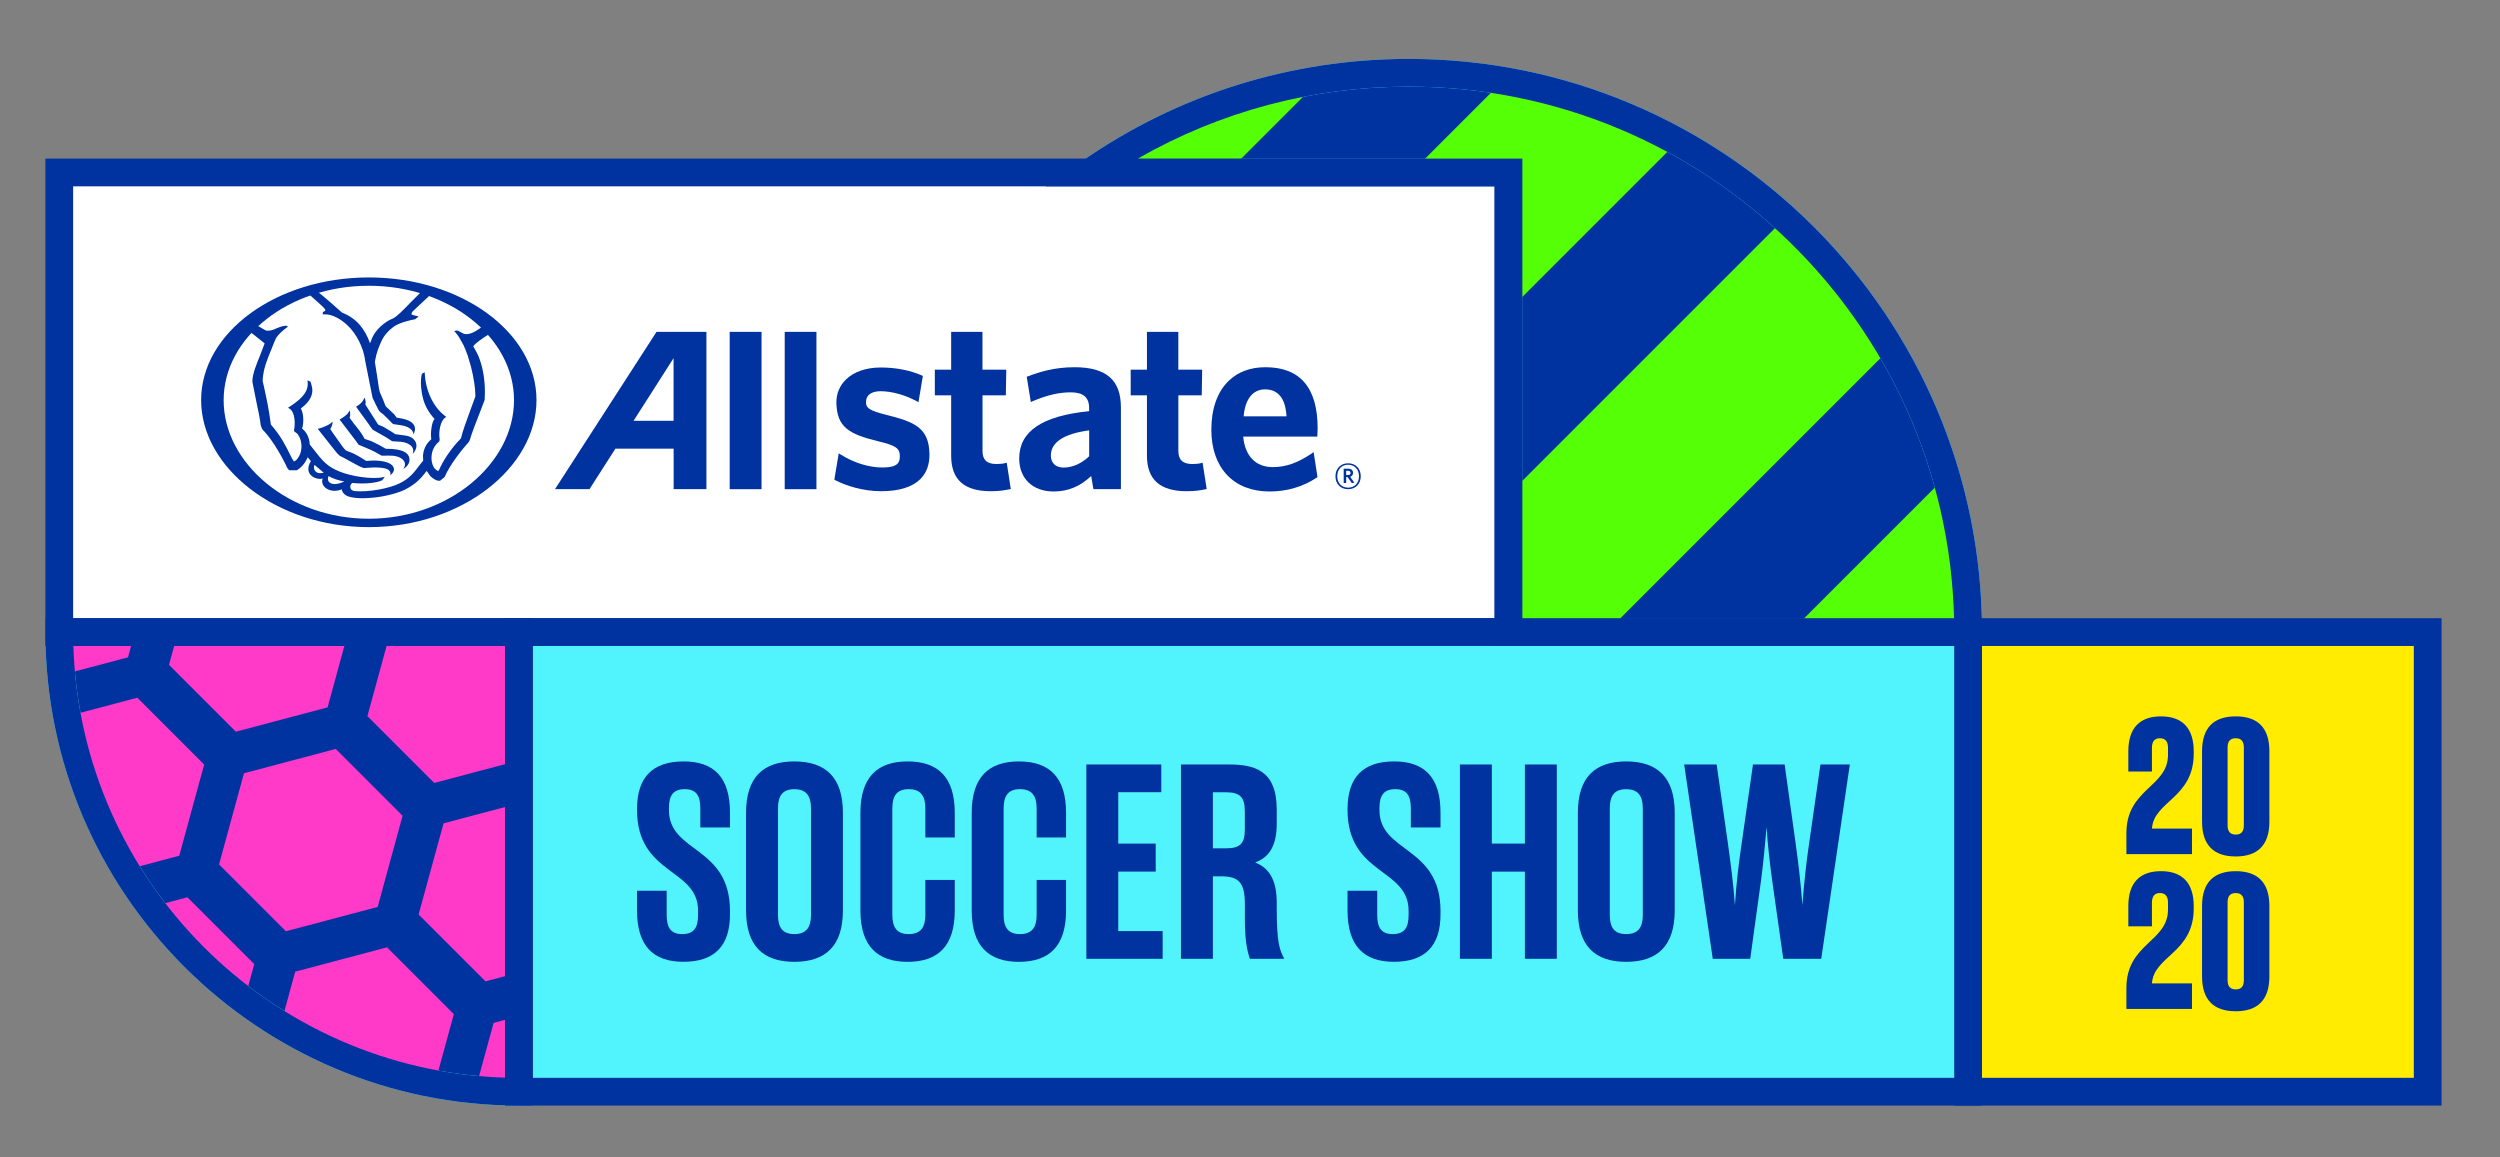 <?xml version="1.0" encoding="utf-8"?>
<!-- Generator: Adobe Illustrator 24.2.1, SVG Export Plug-In . SVG Version: 6.00 Build 0)  -->
<svg version="1.1" id="Layer_1" xmlns="http://www.w3.org/2000/svg" xmlns:xlink="http://www.w3.org/1999/xlink" x="0px" y="0px"
	 viewBox="0 0 646 299" style="enable-background:new 0 0 646 299;" xml:space="preserve">
<rect x="0" y="0" width="646" height="299" fill="#808080" stroke="none"/>
<style type="text/css">
	.st0{fill:#0033A0;}
	.st1{fill:#51F4FC;}
	.st2{clip-path:url(#SVGID_2_);}
	.st3{fill:#FF3AC8;}
	.st4{fill:#FFEC00;}
	.st5{fill:#FFFFFF;}
	.st6{clip-path:url(#SVGID_4_);}
	.st7{fill:#55FF06;}
</style>
<g>
	<path class="st0" d="M134.08,282.09c-65.59,0-118.76-53.17-118.76-118.76h118.76V282.09z"/>
	<path class="st1" d="M137.67,285.68h-3.59c-67.46,0-122.35-54.89-122.35-122.35v-3.59h125.93V285.68z M18.96,166.92
		c1.86,60.67,50.87,109.67,111.54,111.54V166.92H18.96z"/>
</g>
<g>
	<path class="st0" d="M281.67,44.56c23.37-16.23,51.75-25.75,82.36-25.75c79.82,0,144.52,64.7,144.52,144.52H389.79V44.57
		L281.67,44.56z"/>
	<path class="st1" d="M512.14,166.92H386.21V48.15l-115.98-0.01l9.4-6.53c24.85-17.27,54.04-26.39,84.41-26.39
		c81.67,0,148.11,66.44,148.11,148.11V166.92z M393.38,159.74h111.55c-1.91-76.06-64.38-137.35-140.89-137.35
		c-24.79,0-48.76,6.39-70,18.58l99.34,0.01V159.74z"/>
</g>
<g>
	<defs>
		<path id="SVGID_1_" d="M15.32,163.33c0,65.59,53.17,118.76,118.76,118.76V163.33H15.32z"/>
	</defs>
	<clipPath id="SVGID_2_">
		<use xlink:href="#SVGID_1_"  style="overflow:visible;"/>
	</clipPath>
	<g class="st2">
		<g>
			<polygon class="st3" points="428.85,173.66 446.12,190.93 469.83,184.64 476.28,161.08 459.01,143.81 435.29,150.1 			"/>
			<polygon class="st3" points="390.52,211.99 407.79,229.26 431.5,222.97 437.94,199.41 420.67,182.14 396.96,188.43 			"/>
			<polygon class="st3" points="352.19,250.32 369.46,267.6 393.17,261.31 399.61,237.75 382.34,220.48 358.63,226.76 			"/>
			<polygon class="st3" points="313.85,288.66 331.12,305.93 354.84,299.64 361.28,276.08 344.01,258.81 320.3,265.1 			"/>
			<polygon class="st3" points="275.52,326.99 292.79,344.26 316.5,337.97 322.95,314.41 305.68,297.14 281.96,303.43 			"/>
			<polygon class="st3" points="237.19,365.32 254.46,382.59 278.17,376.3 284.61,352.74 267.34,335.47 243.63,341.76 			"/>
			<polygon class="st3" points="198.86,403.65 216.13,420.93 239.84,414.64 246.28,391.08 229.01,373.81 205.3,380.09 			"/>
			<polygon class="st3" points="160.52,441.99 177.79,459.26 201.51,452.97 207.95,429.41 190.68,412.14 166.97,418.43 			"/>
			<polygon class="st3" points="122.19,480.32 139.46,497.59 163.17,491.3 169.62,467.74 152.35,450.47 128.63,456.76 			"/>
			<polygon class="st3" points="83.86,518.65 101.13,535.92 124.84,529.63 131.28,506.07 114.01,488.8 90.3,495.09 			"/>
			<polygon class="st3" points="45.53,556.98 62.8,574.26 86.51,567.97 92.95,544.41 75.68,527.14 51.97,533.42 			"/>
			<polygon class="st3" points="7.19,595.32 24.46,612.59 48.18,606.3 54.62,582.74 37.35,565.47 13.63,571.76 			"/>
			<polygon class="st3" points="-31.14,633.65 -13.87,650.92 9.84,644.63 16.29,621.07 -0.98,603.8 -24.7,610.09 			"/>
			<polygon class="st3" points="-69.47,671.98 -52.2,689.25 -28.49,682.96 -22.05,659.4 -39.32,642.13 -63.03,648.42 			"/>
			<polygon class="st3" points="-107.8,710.32 -90.53,727.59 -66.82,721.3 -60.38,697.74 -77.65,680.47 -101.36,686.76 			"/>
		</g>
		<g>
			<polygon class="st3" points="377.28,160.72 394.55,177.99 418.26,171.71 424.71,148.15 407.43,130.87 383.72,137.16 			"/>
			<polygon class="st3" points="338.95,199.06 356.22,216.33 379.93,210.04 386.37,186.48 369.1,169.21 345.39,175.5 			"/>
			<polygon class="st3" points="300.61,237.39 317.89,254.66 341.6,248.37 348.04,224.81 330.77,207.54 307.06,213.83 			"/>
			<polygon class="st3" points="262.28,275.72 279.55,292.99 303.27,286.7 309.71,263.14 292.44,245.87 268.72,252.16 			"/>
			<polygon class="st3" points="223.95,314.05 241.22,331.32 264.93,325.04 271.38,301.48 254.1,284.2 230.39,290.49 			"/>
			<polygon class="st3" points="185.62,352.39 202.89,369.66 226.6,363.37 233.04,339.81 215.77,322.54 192.06,328.83 			"/>
			<polygon class="st3" points="147.28,390.72 164.56,407.99 188.27,401.7 194.71,378.14 177.44,360.87 153.73,367.16 			"/>
			<polygon class="st3" points="108.95,429.05 126.22,446.32 149.94,440.03 156.38,416.47 139.11,399.2 115.39,405.49 			"/>
			<polygon class="st3" points="70.62,467.38 87.89,484.65 111.6,478.37 118.05,454.81 100.77,437.53 77.06,443.82 			"/>
			<polygon class="st3" points="32.29,505.72 49.56,522.99 73.27,516.7 79.71,493.14 62.44,475.87 38.73,482.16 			"/>
			<polygon class="st3" points="-6.05,544.05 11.23,561.32 34.94,555.03 41.38,531.47 24.11,514.2 0.4,520.49 			"/>
			<polygon class="st3" points="-44.38,582.38 -27.11,599.65 -3.39,593.36 3.05,569.8 -14.22,552.53 -37.94,558.82 			"/>
			<polygon class="st3" points="-82.71,620.71 -65.44,637.99 -41.73,631.7 -35.29,608.14 -52.56,590.86 -76.27,597.15 			"/>
			<polygon class="st3" points="-121.04,659.05 -103.77,676.32 -80.06,670.03 -73.62,646.47 -90.89,629.2 -114.6,635.49 			"/>
			<polygon class="st3" points="-159.38,697.38 -142.1,714.65 -118.39,708.36 -111.95,684.8 -129.22,667.53 -152.93,673.82 			"/>
		</g>
		<g>
			<polygon class="st3" points="364.34,109.15 381.61,126.42 405.33,120.13 411.77,96.57 394.5,79.3 370.79,85.59 			"/>
			<polygon class="st3" points="326.01,147.49 343.28,164.76 367,158.47 373.44,134.91 356.17,117.64 332.45,123.93 			"/>
			<polygon class="st3" points="287.68,185.82 304.95,203.09 328.66,196.8 335.1,173.24 317.83,155.97 294.12,162.26 			"/>
			<polygon class="st3" points="249.35,224.15 266.62,241.42 290.33,235.13 296.77,211.57 279.5,194.3 255.79,200.59 			"/>
			<polygon class="st3" points="211.01,262.48 228.28,279.75 252,273.46 258.44,249.9 241.17,232.63 217.46,238.92 			"/>
			<polygon class="st3" points="172.68,300.82 189.95,318.09 213.66,311.8 220.11,288.24 202.84,270.97 179.12,277.26 			"/>
			<polygon class="st3" points="134.35,339.15 151.62,356.42 175.33,350.13 181.77,326.57 164.5,309.3 140.79,315.59 			"/>
			<polygon class="st3" points="96.02,377.48 113.29,394.75 137,388.46 143.44,364.9 126.17,347.63 102.46,353.92 			"/>
			<polygon class="st3" points="57.68,415.81 74.95,433.08 98.67,426.79 105.11,403.23 87.84,385.96 64.13,392.25 			"/>
			<polygon class="st3" points="19.35,454.15 36.62,471.42 60.33,465.13 66.78,441.57 49.51,424.3 25.79,430.59 			"/>
			<polygon class="st3" points="-18.98,492.48 -1.71,509.75 22,503.46 28.44,479.9 11.17,462.63 -12.54,468.92 			"/>
			<polygon class="st3" points="-57.31,530.81 -40.04,548.08 -16.33,541.79 -9.89,518.23 -27.16,500.96 -50.87,507.25 			"/>
			<polygon class="st3" points="-95.65,569.14 -78.38,586.41 -54.66,580.12 -48.22,556.56 -65.49,539.29 -89.2,545.58 			"/>
			<polygon class="st3" points="-133.98,607.48 -116.71,624.75 -93,618.46 -86.55,594.9 -103.82,577.63 -127.54,583.92 			"/>
			<polygon class="st3" points="-172.31,645.81 -155.04,663.08 -131.33,656.79 -124.89,633.23 -142.16,615.96 -165.87,622.25 			"/>
		</g>
		<g>
			<polygon class="st3" points="312.77,96.22 330.04,113.49 353.76,107.2 360.2,83.64 342.93,66.37 319.22,72.66 			"/>
			<polygon class="st3" points="274.44,134.55 291.71,151.82 315.42,145.53 321.87,121.97 304.6,104.7 280.88,110.99 			"/>
			<polygon class="st3" points="236.11,172.88 253.38,190.15 277.09,183.86 283.53,160.3 266.26,143.03 242.55,149.32 			"/>
			<polygon class="st3" points="197.78,211.21 215.05,228.49 238.76,222.2 245.2,198.64 227.93,181.37 204.22,187.65 			"/>
			<polygon class="st3" points="159.44,249.55 176.71,266.82 200.43,260.53 206.87,236.97 189.6,219.7 165.88,225.99 			"/>
			<polygon class="st3" points="121.11,287.88 138.38,305.15 162.09,298.86 168.54,275.3 151.27,258.03 127.55,264.32 			"/>
			<polygon class="st3" points="82.78,326.21 100.05,343.48 123.76,337.19 130.2,313.63 112.93,296.36 89.22,302.65 			"/>
			<polygon class="st3" points="44.45,364.54 61.72,381.82 85.43,375.53 91.87,351.97 74.6,334.7 50.89,340.98 			"/>
			<polygon class="st3" points="6.11,402.88 23.38,420.15 47.1,413.86 53.54,390.3 36.27,373.03 12.55,379.32 			"/>
			<polygon class="st3" points="-32.22,441.21 -14.95,458.48 8.76,452.19 15.21,428.63 -2.07,411.36 -25.78,417.65 			"/>
			<polygon class="st3" points="-70.55,479.54 -53.28,496.81 -29.57,490.52 -23.13,466.96 -40.4,449.69 -64.11,455.98 			"/>
			<polygon class="st3" points="-108.88,517.88 -91.61,535.15 -67.9,528.86 -61.46,505.3 -78.73,488.03 -102.44,494.32 			"/>
			<polygon class="st3" points="-147.22,556.21 -129.95,573.48 -106.23,567.19 -99.79,543.63 -117.06,526.36 -140.78,532.65 			"/>
			<polygon class="st3" points="-185.55,594.54 -168.28,611.81 -144.57,605.52 -138.12,581.96 -155.4,564.69 -179.11,570.98 			"/>
			<polygon class="st3" points="-223.88,632.87 -206.61,650.14 -182.9,643.85 -176.46,620.29 -193.73,603.02 -217.44,609.31 			"/>
		</g>
		<g>
			<polygon class="st3" points="299.84,44.65 317.11,61.92 340.82,55.63 347.26,32.07 329.99,14.8 306.28,21.09 			"/>
			<polygon class="st3" points="261.5,82.98 278.78,100.25 302.49,93.96 308.93,70.4 291.66,53.13 267.95,59.42 			"/>
			<polygon class="st3" points="223.17,121.31 240.44,138.58 264.16,132.29 270.6,108.73 253.33,91.46 229.61,97.75 			"/>
			<polygon class="st3" points="184.84,159.64 202.11,176.91 225.82,170.63 232.27,147.07 214.99,129.79 191.28,136.08 			"/>
			<polygon class="st3" points="146.51,197.98 163.78,215.25 187.49,208.96 193.93,185.4 176.66,168.13 152.95,174.42 			"/>
			<polygon class="st3" points="108.17,236.31 125.45,253.58 149.16,247.29 155.6,223.73 138.33,206.46 114.62,212.75 			"/>
			<polygon class="st3" points="69.84,274.64 87.11,291.91 110.83,285.62 117.27,262.06 100,244.79 76.28,251.08 			"/>
			<polygon class="st3" points="31.51,312.97 48.78,330.24 72.49,323.96 78.94,300.4 61.66,283.12 37.95,289.41 			"/>
			<polygon class="st3" points="-6.82,351.31 10.45,368.58 34.16,362.29 40.6,338.73 23.33,321.46 -0.38,327.75 			"/>
			<polygon class="st3" points="-45.16,389.64 -27.88,406.91 -4.17,400.62 2.27,377.06 -15,359.79 -38.71,366.08 			"/>
			<polygon class="st3" points="-83.49,427.97 -66.22,445.24 -42.5,438.95 -36.06,415.39 -53.33,398.12 -77.05,404.41 			"/>
			<polygon class="st3" points="-121.82,466.3 -104.55,483.57 -80.84,477.29 -74.4,453.73 -91.67,436.45 -115.38,442.74 			"/>
			<polygon class="st3" points="-160.15,504.64 -142.88,521.91 -119.17,515.62 -112.73,492.06 -130,474.79 -153.71,481.08 			"/>
			<polygon class="st3" points="-198.49,542.97 -181.21,560.24 -157.5,553.95 -151.06,530.39 -168.33,513.12 -192.04,519.41 			"/>
			<polygon class="st3" points="-236.82,581.3 -219.55,598.57 -195.83,592.28 -189.39,568.72 -206.66,551.45 -230.38,557.74 			"/>
		</g>
		<g>
			<polygon class="st3" points="248.27,31.71 265.54,48.98 289.25,42.69 295.69,19.13 278.42,1.86 254.71,8.15 			"/>
			<polygon class="st3" points="209.93,70.04 227.2,87.31 250.92,81.02 257.36,57.46 240.09,40.19 216.38,46.48 			"/>
			<polygon class="st3" points="171.6,108.38 188.87,125.65 212.58,119.36 219.03,95.8 201.76,78.53 178.04,84.82 			"/>
			<polygon class="st3" points="133.27,146.71 150.54,163.98 174.25,157.69 180.69,134.13 163.42,116.86 139.71,123.15 			"/>
			<polygon class="st3" points="94.94,185.04 112.21,202.31 135.92,196.02 142.36,172.46 125.09,155.19 101.38,161.48 			"/>
			<polygon class="st3" points="56.6,223.37 73.87,240.64 97.59,234.35 104.03,210.79 86.76,193.52 63.05,199.81 			"/>
			<polygon class="st3" points="18.27,261.71 35.54,278.98 59.25,272.69 65.7,249.13 48.43,231.86 24.71,238.15 			"/>
			<polygon class="st3" points="-20.06,300.04 -2.79,317.31 20.92,311.02 27.36,287.46 10.09,270.19 -13.62,276.48 			"/>
			<polygon class="st3" points="-58.39,338.37 -41.12,355.64 -17.41,349.35 -10.97,325.79 -28.24,308.52 -51.95,314.81 			"/>
			<polygon class="st3" points="-96.73,376.7 -79.46,393.97 -55.74,387.68 -49.3,364.12 -66.57,346.85 -90.28,353.14 			"/>
			<polygon class="st3" points="-135.06,415.04 -117.79,432.31 -94.08,426.02 -87.63,402.46 -104.9,385.19 -128.62,391.48 			"/>
			<polygon class="st3" points="-173.39,453.37 -156.12,470.64 -132.41,464.35 -125.97,440.79 -143.24,423.52 -166.95,429.81 			"/>
			<polygon class="st3" points="-211.72,491.7 -194.45,508.97 -170.74,502.68 -164.3,479.12 -181.57,461.85 -205.28,468.14 			"/>
			<polygon class="st3" points="-250.06,530.03 -232.79,547.3 -209.07,541.01 -202.63,517.45 -219.9,500.18 -243.61,506.47 			"/>
			<polygon class="st3" points="-288.39,568.37 -271.12,585.64 -247.41,579.35 -240.96,555.79 -258.23,538.52 -281.95,544.81 			"/>
		</g>
		<g>
			<polygon class="st3" points="235.33,-19.86 252.6,-2.59 276.31,-8.88 282.76,-32.44 265.49,-49.71 241.77,-43.42 			"/>
			<polygon class="st3" points="197,18.47 214.27,35.74 237.98,29.45 244.42,5.89 227.15,-11.38 203.44,-5.09 			"/>
			<polygon class="st3" points="158.67,56.8 175.94,74.08 199.65,67.79 206.09,44.23 188.82,26.96 165.11,33.24 			"/>
			<polygon class="st3" points="120.33,95.14 137.6,112.41 161.32,106.12 167.76,82.56 150.49,65.29 126.77,71.58 			"/>
			<polygon class="st3" points="82,133.47 99.27,150.74 122.98,144.45 129.43,120.89 112.16,103.62 88.44,109.91 			"/>
			<polygon class="st3" points="43.67,171.8 60.94,189.07 84.65,182.78 91.09,159.22 73.82,141.95 50.11,148.24 			"/>
			<polygon class="st3" points="5.34,210.13 22.61,227.41 46.32,221.12 52.76,197.56 35.49,180.29 11.78,186.57 			"/>
			<polygon class="st3" points="-33,248.47 -15.73,265.74 7.99,259.45 14.43,235.89 -2.84,218.62 -26.56,224.91 			"/>
			<polygon class="st3" points="-71.33,286.8 -54.06,304.07 -30.35,297.78 -23.9,274.22 -41.18,256.95 -64.89,263.24 			"/>
			<polygon class="st3" points="-109.66,325.13 -92.39,342.4 -68.68,336.11 -62.24,312.55 -79.51,295.28 -103.22,301.57 			"/>
			<polygon class="st3" points="-147.99,363.46 -130.72,380.74 -107.01,374.45 -100.57,350.89 -117.84,333.62 -141.55,339.9 			"/>
			<polygon class="st3" points="-186.33,401.8 -169.06,419.07 -145.34,412.78 -138.9,389.22 -156.17,371.95 -179.89,378.24 			"/>
			<polygon class="st3" points="-224.66,440.13 -207.39,457.4 -183.68,451.11 -177.23,427.55 -194.51,410.28 -218.22,416.57 			"/>
			<polygon class="st3" points="-262.99,478.46 -245.72,495.73 -222.01,489.44 -215.57,465.88 -232.84,448.61 -256.55,454.9 			"/>
			<polygon class="st3" points="-301.32,516.79 -284.05,534.07 -260.34,527.78 -253.9,504.22 -271.17,486.95 -294.88,493.23 			"/>
		</g>
		<g>
			<polygon class="st3" points="183.76,-32.8 201.03,-15.53 224.74,-21.81 231.18,-45.37 213.91,-62.65 190.2,-56.36 			"/>
			<polygon class="st3" points="145.43,5.54 162.7,22.81 186.41,16.52 192.85,-7.04 175.58,-24.31 151.87,-18.02 			"/>
			<polygon class="st3" points="107.09,43.87 124.37,61.14 148.08,54.85 154.52,31.29 137.25,14.02 113.54,20.31 			"/>
			<polygon class="st3" points="68.76,82.2 86.03,99.47 109.75,93.18 116.19,69.62 98.92,52.35 75.2,58.64 			"/>
			<polygon class="st3" points="30.43,120.53 47.7,137.8 71.41,131.52 77.85,107.96 60.58,90.68 36.87,96.97 			"/>
			<polygon class="st3" points="-7.9,158.87 9.37,176.14 33.08,169.85 39.52,146.29 22.25,129.02 -1.46,135.31 			"/>
			<polygon class="st3" points="-46.24,197.2 -28.96,214.47 -5.25,208.18 1.19,184.62 -16.08,167.35 -39.79,173.64 			"/>
			<polygon class="st3" points="-84.57,235.53 -67.3,252.8 -43.58,246.51 -37.14,222.95 -54.41,205.68 -78.13,211.97 			"/>
			<polygon class="st3" points="-122.9,273.86 -105.63,291.13 -81.92,284.85 -75.48,261.29 -92.75,244.01 -116.46,250.3 			"/>
			<polygon class="st3" points="-161.23,312.2 -143.96,329.47 -120.25,323.18 -113.81,299.62 -131.08,282.35 -154.79,288.64 			"/>
			<polygon class="st3" points="-199.57,350.53 -182.29,367.8 -158.58,361.51 -152.14,337.95 -169.41,320.68 -193.12,326.97 			"/>
			<polygon class="st3" points="-237.9,388.86 -220.63,406.13 -196.91,399.84 -190.47,376.28 -207.74,359.01 -231.46,365.3 			"/>
			<polygon class="st3" points="-276.23,427.19 -258.96,444.46 -235.25,438.18 -228.81,414.62 -246.08,397.34 -269.79,403.63 			"/>
			<polygon class="st3" points="-314.56,465.53 -297.29,482.8 -273.58,476.51 -267.14,452.95 -284.41,435.68 -308.12,441.97 			"/>
			<polygon class="st3" points="-352.9,503.86 -335.63,521.13 -311.91,514.84 -305.47,491.28 -322.74,474.01 -346.45,480.3 			"/>
		</g>
		<g>
			<polygon class="st3" points="170.82,-84.37 188.09,-67.1 211.81,-73.39 218.25,-96.95 200.98,-114.22 177.27,-107.93 			"/>
			<polygon class="st3" points="132.49,-46.03 149.76,-28.76 173.47,-35.05 179.92,-58.61 162.65,-75.88 138.93,-69.59 			"/>
			<polygon class="st3" points="94.16,-7.7 111.43,9.57 135.14,3.28 141.58,-20.28 124.31,-37.55 100.6,-31.26 			"/>
			<polygon class="st3" points="55.83,30.63 73.1,47.9 96.81,41.61 103.25,18.05 85.98,0.78 62.27,7.07 			"/>
			<polygon class="st3" points="17.49,68.96 34.76,86.23 58.48,79.94 64.92,56.38 47.65,39.11 23.94,45.4 			"/>
			<polygon class="st3" points="-20.84,107.3 -3.57,124.57 20.14,118.28 26.59,94.72 9.32,77.45 -14.4,83.74 			"/>
			<polygon class="st3" points="-59.17,145.63 -41.9,162.9 -18.19,156.61 -11.75,133.05 -29.02,115.78 -52.73,122.07 			"/>
			<polygon class="st3" points="-97.5,183.96 -80.23,201.23 -56.52,194.94 -50.08,171.38 -67.35,154.11 -91.06,160.4 			"/>
			<polygon class="st3" points="-135.84,222.29 -118.57,239.56 -94.85,233.27 -88.41,209.71 -105.68,192.44 -129.39,198.73 			"/>
			<polygon class="st3" points="-174.17,260.63 -156.9,277.9 -133.19,271.61 -126.74,248.05 -144.01,230.78 -167.73,237.07 			"/>
			<polygon class="st3" points="-212.5,298.96 -195.23,316.23 -171.52,309.94 -165.08,286.38 -182.35,269.11 -206.06,275.4 			"/>
			<polygon class="st3" points="-250.83,337.29 -233.56,354.56 -209.85,348.27 -203.41,324.71 -220.68,307.44 -244.39,313.73 			"/>
			<polygon class="st3" points="-289.17,375.62 -271.9,392.89 -248.18,386.6 -241.74,363.04 -259.01,345.77 -282.72,352.06 			"/>
			<polygon class="st3" points="-327.5,413.96 -310.23,431.23 -286.52,424.94 -280.07,401.38 -297.34,384.11 -321.06,390.4 			"/>
			<polygon class="st3" points="-365.83,452.29 -348.56,469.56 -324.85,463.27 -318.41,439.71 -335.68,422.44 -359.39,428.73 			"/>
		</g>
		<g>
			<polygon class="st3" points="119.25,-97.3 136.52,-80.03 160.24,-86.32 166.68,-109.88 149.41,-127.15 125.69,-120.86 			"/>
			<polygon class="st3" points="80.92,-58.97 98.19,-41.7 121.9,-47.99 128.35,-71.55 111.07,-88.82 87.36,-82.53 			"/>
			<polygon class="st3" points="42.59,-20.64 59.86,-3.37 83.57,-9.66 90.01,-33.22 72.74,-50.49 49.03,-44.2 			"/>
			<polygon class="st3" points="4.26,17.69 21.53,34.97 45.24,28.68 51.68,5.12 34.41,-12.15 10.7,-5.87 			"/>
			<polygon class="st3" points="-34.08,56.03 -16.81,73.3 6.91,67.01 13.35,43.45 -3.92,26.18 -27.64,32.47 			"/>
			<polygon class="st3" points="-72.41,94.36 -55.14,111.63 -31.43,105.34 -24.98,81.78 -42.26,64.51 -65.97,70.8 			"/>
			<polygon class="st3" points="-110.74,132.69 -93.47,149.96 -69.76,143.67 -63.32,120.11 -80.59,102.84 -104.3,109.13 			"/>
			<polygon class="st3" points="-149.07,171.02 -131.8,188.3 -108.09,182.01 -101.65,158.45 -118.92,141.18 -142.63,147.46 			"/>
			<polygon class="st3" points="-187.41,209.36 -170.14,226.63 -146.42,220.34 -139.98,196.78 -157.25,179.51 -180.97,185.8 			"/>
			<polygon class="st3" points="-225.74,247.69 -208.47,264.96 -184.76,258.67 -178.31,235.11 -195.59,217.84 -219.3,224.13 			"/>
			<polygon class="st3" points="-264.07,286.02 -246.8,303.29 -223.09,297 -216.65,273.44 -233.92,256.17 -257.63,262.46 			"/>
			<polygon class="st3" points="-302.41,324.35 -285.13,341.63 -261.42,335.34 -254.98,311.78 -272.25,294.51 -295.96,300.79 			"/>
			<polygon class="st3" points="-340.74,362.69 -323.47,379.96 -299.75,373.67 -293.31,350.11 -310.58,332.84 -334.3,339.13 			"/>
			<polygon class="st3" points="-379.07,401.02 -361.8,418.29 -338.09,412 -331.64,388.44 -348.92,371.17 -372.63,377.46 			"/>
			<polygon class="st3" points="-417.4,439.35 -400.13,456.62 -376.42,450.33 -369.98,426.77 -387.25,409.5 -410.96,415.79 			"/>
		</g>
		<g>
			<polygon class="st3" points="106.32,-148.87 123.59,-131.6 147.3,-137.89 153.74,-161.45 136.47,-178.72 112.76,-172.43 			"/>
			<polygon class="st3" points="67.98,-110.54 85.26,-93.27 108.97,-99.56 115.41,-123.12 98.14,-140.39 74.43,-134.1 			"/>
			<polygon class="st3" points="29.65,-72.21 46.92,-54.94 70.64,-61.23 77.08,-84.79 59.81,-102.06 36.09,-95.77 			"/>
			<polygon class="st3" points="-8.68,-33.88 8.59,-16.61 32.3,-22.9 38.74,-46.46 21.47,-63.73 -2.24,-57.44 			"/>
			<polygon class="st3" points="-47.01,4.46 -29.74,21.73 -6.03,15.44 0.41,-8.12 -16.86,-25.39 -40.57,-19.1 			"/>
			<polygon class="st3" points="-85.35,42.79 -68.07,60.06 -44.36,53.77 -37.92,30.21 -55.19,12.94 -78.9,19.23 			"/>
			<polygon class="st3" points="-123.68,81.12 -106.41,98.39 -82.69,92.1 -76.25,68.54 -93.52,51.27 -117.24,57.56 			"/>
			<polygon class="st3" points="-162.01,119.45 -144.74,136.72 -121.03,130.44 -114.59,106.87 -131.86,89.6 -155.57,95.89 			"/>
			<polygon class="st3" points="-200.34,157.79 -183.07,175.06 -159.36,168.77 -152.92,145.21 -170.19,127.94 -193.9,134.23 			"/>
			<polygon class="st3" points="-238.68,196.12 -221.4,213.39 -197.69,207.1 -191.25,183.54 -208.52,166.27 -232.23,172.56 			"/>
			<polygon class="st3" points="-277.01,234.45 -259.74,251.72 -236.02,245.43 -229.58,221.87 -246.85,204.6 -270.57,210.89 			"/>
			<polygon class="st3" points="-315.34,272.78 -298.07,290.05 -274.36,283.77 -267.92,260.21 -285.19,242.93 -308.9,249.22 			"/>
			<polygon class="st3" points="-353.67,311.12 -336.4,328.39 -312.69,322.1 -306.25,298.54 -323.52,281.27 -347.23,287.56 			"/>
			<polygon class="st3" points="-392.01,349.45 -374.74,366.72 -351.02,360.43 -344.58,336.87 -361.85,319.6 -385.56,325.89 			"/>
			<polygon class="st3" points="-430.34,387.78 -413.07,405.05 -389.35,398.76 -382.91,375.2 -400.18,357.93 -423.9,364.22 			"/>
		</g>
		<g>
			<polygon class="st3" points="54.75,-161.81 72.02,-144.54 95.73,-150.83 102.17,-174.39 84.9,-191.66 61.19,-185.37 			"/>
			<polygon class="st3" points="16.41,-123.48 33.68,-106.21 57.4,-112.5 63.84,-136.06 46.57,-153.33 22.86,-147.04 			"/>
			<polygon class="st3" points="-21.92,-85.14 -4.65,-67.87 19.06,-74.16 25.51,-97.72 8.24,-114.99 -15.48,-108.7 			"/>
			<polygon class="st3" points="-60.25,-46.81 -42.98,-29.54 -19.27,-35.83 -12.83,-59.39 -30.1,-76.66 -53.81,-70.37 			"/>
			<polygon class="st3" points="-98.58,-8.48 -81.31,8.79 -57.6,2.5 -51.16,-21.06 -68.43,-38.33 -92.14,-32.04 			"/>
			<polygon class="st3" points="-136.92,29.85 -119.65,47.12 -95.93,40.83 -89.49,17.27 -106.76,0 -130.47,6.29 			"/>
			<polygon class="st3" points="-175.25,68.19 -157.98,85.46 -134.27,79.17 -127.82,55.61 -145.09,38.34 -168.81,44.63 			"/>
			<polygon class="st3" points="-213.58,106.52 -196.31,123.79 -172.6,117.5 -166.16,93.94 -183.43,76.67 -207.14,82.96 			"/>
			<polygon class="st3" points="-251.91,144.85 -234.64,162.12 -210.93,155.83 -204.49,132.27 -221.76,115 -245.47,121.29 			"/>
			<polygon class="st3" points="-290.25,183.18 -272.98,200.45 -249.26,194.16 -242.82,170.6 -260.09,153.33 -283.8,159.62 			"/>
			<polygon class="st3" points="-328.58,221.52 -311.31,238.79 -287.6,232.5 -281.15,208.94 -298.42,191.67 -322.14,197.96 			"/>
			<polygon class="st3" points="-366.91,259.85 -349.64,277.12 -325.93,270.83 -319.49,247.27 -336.76,230 -360.47,236.29 			"/>
			<polygon class="st3" points="-405.24,298.18 -387.97,315.45 -364.26,309.16 -357.82,285.6 -375.09,268.33 -398.8,274.62 			"/>
			<polygon class="st3" points="-443.58,336.51 -426.31,353.78 -402.59,347.49 -396.15,323.93 -413.42,306.66 -437.13,312.95 			"/>
			<polygon class="st3" points="-481.91,374.85 -464.64,392.12 -440.93,385.83 -434.48,362.27 -451.75,345 -475.47,351.29 			"/>
		</g>
	</g>
</g>
<g>
	<rect x="508.56" y="163.33" class="st4" width="118.76" height="118.76"/>
	<path class="st0" d="M630.9,285.68H504.97V159.74H630.9V285.68z M512.14,278.51h111.59V166.92H512.14V278.51z"/>
</g>
<g>
	<rect x="15.32" y="44.57" class="st5" width="374.48" height="118.76"/>
	<path class="st0" d="M393.38,166.92H11.73V40.98h381.65V166.92z M18.9,159.74h367.3V48.15H18.9V159.74z"/>
</g>
<g>
	<rect x="134.08" y="163.33" class="st1" width="374.48" height="118.76"/>
	<path class="st0" d="M512.14,285.68H130.49V159.74h381.65V285.68z M137.67,278.51h367.3V166.92h-367.3V278.51z"/>
</g>
<path class="st0" d="M137.67,285.68h-3.59c-67.46,0-122.35-54.89-122.35-122.35v-3.59h125.93V285.68z M18.96,166.92
	c1.86,60.67,50.87,109.67,111.54,111.54V166.92H18.96z"/>
<g>
	<defs>
		<path id="SVGID_3_" d="M281.67,44.56c23.37-16.23,51.75-25.75,82.36-25.75c79.82,0,144.52,64.7,144.52,144.52H389.79V44.57
			L281.67,44.56z"/>
	</defs>
	<clipPath id="SVGID_4_">
		<use xlink:href="#SVGID_3_"  style="overflow:visible;"/>
	</clipPath>
	<g class="st6">
		
			<rect x="-235.27" y="-348.92" transform="matrix(0.707 -0.707 0.707 0.707 297.459 63.33)" class="st7" width="920.88" height="43.03"/>
		
			<rect x="-181.08" y="-294.73" transform="matrix(0.707 -0.707 0.707 0.707 275.014 117.517)" class="st7" width="920.88" height="43.03"/>
		
			<rect x="-126.89" y="-240.54" transform="matrix(0.707 -0.707 0.707 0.707 252.57 171.705)" class="st7" width="920.88" height="43.03"/>
		
			<rect x="-72.71" y="-186.35" transform="matrix(0.707 -0.707 0.707 0.707 230.125 225.892)" class="st7" width="920.88" height="43.03"/>
		
			<rect x="-18.52" y="-132.17" transform="matrix(0.707 -0.707 0.707 0.707 207.681 280.08)" class="st7" width="920.88" height="43.03"/>
		
			<rect x="35.67" y="-77.98" transform="matrix(0.707 -0.707 0.707 0.707 185.237 334.269)" class="st7" width="920.88" height="43.03"/>
		
			<rect x="89.86" y="-23.79" transform="matrix(0.707 -0.707 0.707 0.707 162.792 388.457)" class="st7" width="920.88" height="43.03"/>
		
			<rect x="144.04" y="30.39" transform="matrix(0.707 -0.707 0.707 0.707 140.348 442.646)" class="st7" width="920.88" height="43.03"/>
		
			<rect x="198.23" y="84.58" transform="matrix(0.707 -0.707 0.707 0.707 117.903 496.834)" class="st7" width="920.88" height="43.03"/>
		
			<rect x="252.42" y="138.77" transform="matrix(0.707 -0.707 0.707 0.707 95.459 551.024)" class="st7" width="920.88" height="43.03"/>
		
			<rect x="306.61" y="192.96" transform="matrix(0.707 -0.707 0.707 0.707 73.014 605.213)" class="st7" width="920.88" height="43.03"/>
	</g>
</g>
<path class="st0" d="M512.14,166.92H386.21V48.15l-115.98-0.01l9.4-6.53c24.85-17.27,54.04-26.39,84.41-26.39
	c81.67,0,148.11,66.44,148.11,148.11V166.92z M393.38,159.74h111.55c-1.91-76.06-64.38-137.35-140.89-137.35
	c-24.79,0-48.76,6.39-70,18.58l99.34,0.01V159.74z"/>
<g>
	<g>
		<path class="st0" d="M172.27,236.42c0,3.3,1.08,4.95,4.02,4.95c3.01,0,4.09-1.65,4.09-4.95v-1.08c0-11.12-15.78-9.11-15.78-26.11
			v-0.14c0-8.25,4.02-12.34,12.05-12.34c7.82,0,11.98,4.09,11.98,13.27v3.8h-7.67v-4.95c0-3.3-1.08-4.95-4.02-4.95
			c-3.01,0-4.09,1.65-4.09,4.95v0.43c0,11.19,15.78,9.18,15.78,26.11v0.86c0,8.18-4.02,12.26-12.05,12.26
			c-7.82,0-11.98-4.16-11.98-13.27v-5.09h7.67V236.42z"/>
		<path class="st0" d="M192.78,210.02c0-9.18,4.45-13.27,12.48-13.27s12.55,4.09,12.55,13.27v25.25c0,9.18-4.52,13.27-12.55,13.27
			s-12.48-4.09-12.48-13.27V210.02z M205.26,241.37c3.01,0,4.3-1.65,4.3-4.95v-27.54c0-3.3-1.29-4.95-4.3-4.95
			c-3.01,0-4.23,1.65-4.23,4.95v27.54C201.03,239.72,202.25,241.37,205.26,241.37z"/>
		<path class="st0" d="M234.81,241.37c3.01,0,4.3-1.65,4.3-4.95v-9.04h7.6v7.89c0,9.18-4.3,13.27-12.19,13.27
			c-7.82,0-12.19-4.09-12.19-13.27v-25.25c0-9.18,4.37-13.27,12.19-13.27c7.89,0,12.19,4.09,12.19,13.27v6.38h-7.6v-7.53
			c0-3.3-1.29-4.95-4.3-4.95c-3.01,0-4.23,1.65-4.23,4.95v27.54C230.58,239.72,231.8,241.37,234.81,241.37z"/>
		<path class="st0" d="M263.57,241.37c3.01,0,4.3-1.65,4.3-4.95v-9.04h7.6v7.89c0,9.18-4.3,13.27-12.19,13.27
			c-7.82,0-12.19-4.09-12.19-13.27v-25.25c0-9.18,4.37-13.27,12.19-13.27c7.89,0,12.19,4.09,12.19,13.27v6.38h-7.6v-7.53
			c0-3.3-1.29-4.95-4.3-4.95c-3.01,0-4.23,1.65-4.23,4.95v27.54C259.33,239.72,260.55,241.37,263.57,241.37z"/>
		<path class="st0" d="M288.95,240.58h11.48v7.17h-19.72v-50.21h19.37v7.17h-11.12v13.27h9.68v7.24h-9.68V240.58z"/>
		<path class="st0" d="M313.41,226.45v21.3h-8.25v-50.21h12.27c6.45,0,12.48,1.29,12.48,11.62v3.73c0,6.17-2.37,8.82-5.59,9.97
			c3.3,1.29,5.59,4.09,5.59,10.4v1.51c0,9.11,0.79,10.76,1.94,12.98h-8.89c-0.5-1.51-1.29-4.02-1.29-10.26v-3.73
			c0-5.74-1.51-7.32-6.24-7.32H313.41z M316.71,219.21c3.66,0,4.95-1.15,4.95-4.81v-4.8c0-3.66-1.29-4.88-4.95-4.88h-3.3v14.49
			H316.71z"/>
		<path class="st0" d="M355.87,236.42c0,3.3,1.08,4.95,4.02,4.95c3.01,0,4.09-1.65,4.09-4.95v-1.08c0-11.12-15.78-9.11-15.78-26.11
			v-0.14c0-8.25,4.02-12.34,12.05-12.34c7.82,0,11.98,4.09,11.98,13.27v3.8h-7.67v-4.95c0-3.3-1.08-4.95-4.02-4.95
			c-3.01,0-4.09,1.65-4.09,4.95v0.43c0,11.19,15.78,9.18,15.78,26.11v0.86c0,8.18-4.02,12.26-12.05,12.26
			c-7.82,0-11.98-4.16-11.98-13.27v-5.09h7.67V236.42z"/>
		<path class="st0" d="M385.49,247.75h-8.25v-50.21h8.25v20.44h8.54v-20.44h8.25v50.21h-8.25v-22.52h-8.54V247.75z"/>
		<path class="st0" d="M407.72,210.02c0-9.18,4.45-13.27,12.48-13.27s12.55,4.09,12.55,13.27v25.25c0,9.18-4.52,13.27-12.55,13.27
			s-12.48-4.09-12.48-13.27V210.02z M420.2,241.37c3.01,0,4.3-1.65,4.3-4.95v-27.54c0-3.3-1.29-4.95-4.3-4.95
			c-3.01,0-4.23,1.65-4.23,4.95v27.54C415.97,239.72,417.19,241.37,420.2,241.37z"/>
		<path class="st0" d="M460.79,247.75l-2.87-20.3c-0.57-4.23-1.15-9.04-1.43-13.77c-0.43,4.73-0.86,9.54-1.43,13.77l-2.8,20.3h-9.68
			l-7.39-50.21h8.39l2.87,20.08c0.79,5.74,1.43,10.54,1.86,16.28c0.36-5.74,0.93-10.54,1.79-16.35l2.87-20.01h8.18l2.8,20.08
			c0.79,5.74,1.36,10.54,1.79,16.28c0.43-5.74,0.93-10.54,1.79-16.35l2.87-20.01h7.6l-7.39,50.21H460.79z"/>
	</g>
</g>
<g>
	<path class="st0" d="M549.96,199.36v-5.2c0-6.05,2.95-9.05,8.45-9.05c5.45,0,8.45,3,8.45,9.05v0.55c0,11.55-10.3,12.25-10.8,19.4
		h10.35v6.6h-16.95v-5.4c0-11.55,10.75-11.9,10.75-20.25v-1.85c0-1.55-0.65-2.45-2.1-2.45c-1.4,0-2.05,0.9-2.05,2.45v6.15H549.96z"
		/>
	<path class="st0" d="M577.71,221.31c-5.65,0-8.7-2.9-8.7-9v-18.2c0-6.1,3.05-9,8.7-9s8.7,2.9,8.7,9v18.2
		C586.41,218.41,583.36,221.31,577.71,221.31z M577.71,190.76c-1.45,0-2.1,0.85-2.1,2.35v20.2c0,1.5,0.65,2.35,2.1,2.35
		s2.1-0.8,2.1-2.35v-20.2C579.81,191.61,579.16,190.76,577.71,190.76z"/>
	<path class="st0" d="M549.96,239.36v-5.2c0-6.05,2.95-9.05,8.45-9.05c5.45,0,8.45,3,8.45,9.05v0.55c0,11.55-10.3,12.25-10.8,19.4
		h10.35v6.6h-16.95v-5.4c0-11.55,10.75-11.9,10.75-20.25v-1.85c0-1.55-0.65-2.45-2.1-2.45c-1.4,0-2.05,0.9-2.05,2.45v6.15H549.96z"
		/>
	<path class="st0" d="M577.71,261.31c-5.65,0-8.7-2.9-8.7-9v-18.2c0-6.1,3.05-9,8.7-9s8.7,2.9,8.7,9v18.2
		C586.41,258.41,583.36,261.31,577.71,261.31z M577.71,230.76c-1.45,0-2.1,0.85-2.1,2.35v20.2c0,1.5,0.65,2.35,2.1,2.35
		s2.1-0.8,2.1-2.35v-20.2C579.81,231.61,579.16,230.76,577.71,230.76z"/>
</g>
<g>
	<g>
		<g>
			<path class="st0" d="M174.05,108.74h-10.34c0.64-1,10.34-16.19,10.34-16.19V108.74z M169.64,85.76l-26.23,40.64h8.91l6.7-10.47
				h15.05v10.47h8.47V85.76H169.64z"/>
		</g>
		<rect x="188.55" y="85.75" class="st0" width="8.23" height="40.66"/>
		<rect x="202.77" y="85.75" class="st0" width="8.2" height="40.66"/>
		<g>
			<path class="st0" d="M229.09,107.21c-4.48-1.12-5.42-1.75-5.3-3.55c0.09-1.63,1.47-2.57,3.77-2.57c2.84,0,6.32,0.97,9.31,2.58
				l0.46,0.26l1.14-6.79l-0.26-0.12c-3.07-1.35-6.74-2.06-10.64-2.06c-3.76,0-6.96,1.11-9.01,3.14c-1.63,1.61-2.48,3.7-2.44,6.02
				c0.15,6.27,3.25,8.03,10.6,9.86c4.85,1.15,5.84,1.84,5.8,4.06c-0.03,2.01-1.27,2.76-4.57,2.76c-3.45,0-7.35-1.23-10.73-3.35
				l-0.49-0.31l-1.14,6.81l0.24,0.13c2.64,1.39,7.13,2.85,11.86,2.85c4.59,0,7.99-1.05,10.08-3.09c1.63-1.61,2.44-3.77,2.4-6.47
				C240.06,110.66,236.53,109.07,229.09,107.21"/>
			<path class="st0" d="M260.14,119.56l-0.42,0.11c-0.57,0.15-1.29,0.23-2.26,0.23c-2.44,0-3.58-1.07-3.58-3.36v-14.39h6.03
				l0.11-6.62h-6.15v-9.78h-8.09v9.78h-4.22v6.62h4.22v15.59c0,6.18,3.34,9.19,10.24,9.19c2.22,0,3.59-0.24,4.8-0.49l0.37-0.08
				L260.14,119.56z"/>
			<path class="st0" d="M274.82,120.82c-2.03,0-3.28-1.19-3.28-3.12c0-3.41,3.41-5.65,9.9-6.49v6.7
				C279.43,119.8,277.14,120.82,274.82,120.82 M277.65,94.89c-5.11,0-8.98,1.19-12.05,2.36l-0.29,0.11l1.05,6.52l0.46-0.2
				c3.69-1.57,6.81-2.3,9.85-2.3c3.24,0,4.76,1.29,4.76,4.07v0.8c-12.15,1.21-18.07,5.2-18.07,12.22c0,5.18,3.49,8.53,8.89,8.53
				c3.74,0,6.85-1.31,9.71-4c0.15,0.9,0.58,3.4,0.58,3.4h7.1v-21.15C289.65,98.19,285.84,94.89,277.65,94.89"/>
			<path class="st0" d="M310.75,119.56l-0.42,0.11c-0.56,0.15-1.29,0.23-2.24,0.23c-2.45,0-3.6-1.07-3.6-3.36v-14.39h6.04l0.11-6.62
				h-6.16v-9.78h-8.11v9.78h-4.2v6.62h4.2v15.59c0,6.18,3.38,9.19,10.27,9.19c2.22,0,3.65-0.25,4.8-0.49l0.37-0.08L310.75,119.56z"
				/>
			<path class="st0" d="M321.36,107.58c0.37-4.43,2.36-6.97,5.53-6.97c4.25,0,5.37,3.69,5.55,6.97H321.36z M338.95,117.18
				c-3.68,2.46-6.69,3.52-10.08,3.52c-4.42,0-7.17-2.88-7.63-7.89h19.16l0.08-2.12c0-10.46-4.5-15.78-13.42-15.8
				c-3.91-0.01-7.13,1.17-9.55,3.51c-2.95,2.82-4.5,7.21-4.5,12.66c0,9.85,5.77,15.94,15.03,15.94c4.53,0,8.63-1.22,12.2-3.58
				l0.2-0.13l-1-6.46L338.95,117.18z"/>
		</g>
		<g>
			<path class="st0" d="M95.31,134.04c-20.68,0-37.52-14.31-37.52-30.61c0-16.32,16.83-29.59,37.52-29.59
				c20.69,0,37.51,13.27,37.51,29.59C132.81,119.73,116,134.04,95.31,134.04 M95.31,71.69c-23.89,0-43.34,14.22-43.34,31.7
				c0,17.48,19.45,32.82,43.34,32.82c23.89,0,43.32-15.33,43.32-32.82C138.63,85.9,119.2,71.69,95.31,71.69"/>
			<path class="st0" d="M64.76,85.89l0.57,0.4l3.05,2.44l-1.14,3.02c-0.99,2.39-1.97,4.8-2.03,6.7l0.02,0.3l0.86,4.3l0.06,0.32
				c0.48,2.24,1.02,4.78,1.24,6.62l0.39,0.95c1.29,1.29,3.4,3.91,5.95,8.92l0.14,0.27c0.24,0.69,0.55,1.15,0.92,1.38h1.92
				c1.31-0.82,2.23-1.97,2.8-3.36l0.82,1c-2.19,3.66,1.68,5.01,3.05,4.49c-0.79,2.22,2.14,4,4.9,2.81c0.35,1.44,1.54,1.86,2.66,2.07
				c1.12,0.2,2.65,0.33,5.13,0.11c3.74-0.3,7.14-1.4,8.51-2.08c2.88-1.42,4.45-3.23,5.37-4.49l0.3-0.37l0.99,1.39
				c0.93,0.86,1.79,1.25,2.49,1.13l1.16-0.95c1.27-2.97,4.08-6.64,6.27-9.09l0.21-0.4c0.48-1.74,2.17-6.06,3.09-8.39l0.64-1.68
				l0.14-0.41c0.04-0.67,0.06-1.34,0.06-2c0-3-0.45-5.87-1.3-8.3c-0.42-1.23-0.84-1.97-1.25-2.69l-0.46-0.82
				c0.62-0.9,2.44-2.07,3.9-3.02l0.11-0.06l-1.79-1.89l-1.25,0.83c-1.31,0.86-2.62,1.2-3.44,0.89l-1.2-0.63l-0.25-0.13L118,85.4
				l-0.41,0.08l-0.22,0.05l0.36,0.42c0.76,0.87,1.15,1.62,1.71,2.64l0.33,0.59c0.41,0.88,0.76,1.77,1.08,2.68l0.86,2.92
				c0.73,2.97,1.11,5.42,1.13,7.52l-0.04,0.24l-1.01,2.76c-1.04,2.84-2.35,6.39-2.64,7.84l-0.07,0.17
				c-2.79,2.81-4.78,6.13-5.62,8.11l-0.26,0.31l-0.63-0.42c-0.71-0.61-1.12-1.89-1.07-3.22c0.06-1.64,0.8-3.11,2.03-4.03l0.08-0.57
				c-0.34-1.88,0.2-4.74,1.4-5.55l0.31-0.22l-0.3-0.22c-3.43-2.56-5.11-7.29-5.25-10.83l-0.02-0.46l-0.53,0.22l-0.27,0.35
				c-0.13,0.69-0.19,1.38-0.19,2.06c0,1.81,0.37,3.4,0.51,3.96c0.47,1.96,1.48,3.76,2.95,5.39l0.06,0.07
				c-0.64,0.78-0.93,2.66-0.93,4.11l0.09,1.14c-1.6,1.33-2.05,3.02-2.14,4.22l0.05,1.3l-0.77,0.95l-0.16,0.21
				c-1.53,2.03-2.59,3.43-5.13,4.69c-2.78,1.39-8.15,2.34-11.64,2.02c-1.28-0.14-1.14-1.24-1.14-1.3l0.17-0.46l0.33-0.35
				c3.3,0.37,6.45-0.03,7.76-0.69l0.46-0.62l0.16-0.28l-0.32,0.08c-2.81,0.68-8.39-0.21-11.33-1.43c-3.28-1.35-4.29-2.62-6.96-6.04
				l-0.74-0.95c-0.03-0.95-0.3-1.92-0.78-2.74c-0.44-0.77-1.04-1.25-1.21-1.39c0.2-0.57,0.32-1.38,0.32-2.22
				c0-1.14-0.22-2.3-0.64-2.95c2-1.5,3.02-3.04,2.98-4.82c-0.02-0.84-0.49-2.12-0.49-2.12l-0.77-0.34l0.05,0.48
				c0.3,3-2.6,4.94-4.52,6.24l-0.56,0.37l0.37,0.22c1.5,0.91,1.52,3.95,1.18,5.66l-0.01,0.1l0.08,0.14l0.09,0.05l0.72,0.56
				c1.51,1.97,1.39,4.99-0.28,6.78l-0.62,0.37l-0.5-0.79l-0.47-0.94c-1.31-2.63-2.41-4.83-4.95-7.77l-0.07-0.23
				c-0.49-3.84-1.12-6.69-1.72-9.43l-0.34-1.49l-0.03-0.39c0.18-2.91,1.12-5.21,2.22-7.86l0.66-1.66l0.55-1.27l0.1-0.18
				c0.65-0.89,1.52-1.74,2.57-2.51l0.47-0.34l-0.61-0.24c0,0-1.19,0.13-2.38,0.69l-0.22,0.1c-0.87,0.4-1.88,0.7-2.63,0.41
				l-2.11-1.21L64.76,85.89z M83.65,122.15c-2.1,0.55-2.88-0.88-2.38-2.03L83.65,122.15z M88.95,124.41
				c-3.09,1.52-4.8,0.2-4.04-1.39C85.91,123.66,87.47,124.14,88.95,124.41 M79.98,76.13l0.47,0.46l1.75,1.55l1,0.92
				c0.74,0.68,0.92,1.03,0.89,1.16l-0.3,0.26l-0.34,0.12l-0.08,0.64l0.41-0.02c2.31-0.05,4.48,1.45,5.89,2.73
				c2.44,2.24,4.28,5.88,4.69,9.28l1.91,9.56l0.71,1.48l0.14,0.3l0.32,0.63c0.27,0.62,0.69,1.17,0.73,1.21l0.98,0.76l1.38,1.36
				l0.41,0.43l0.65,0.63l1.99,0.28c3.39,0.54,3.24,2.35,3.24,2.35s2.01-2.98-2.79-4.03l-1.54-0.28v0l-0.54-0.74l-0.18-0.19
				l-1.47-1.4l-0.65-0.6l-0.6-1.56l-0.86-1.98c-0.22-0.61-0.35-1.59-0.55-2.92l-0.14-0.98l-0.63-4.01l0.14-0.78
				c0.28-1.51,0.86-3.17,1.73-4.96c1.06-2.13,3.23-3.55,3.27-3.56c1.62-0.97,4.01-1.5,5.29-1.74l0.73-0.6l0.05-0.17l-0.16-0.02
				c-0.71-0.13-1.52-0.35-1.59-0.48l-0.03-0.13l0.27-0.56l1.04-0.97l0.6-0.58l2.88-2.69l-2.36-0.76l-2.61,2.6
				c-1.72,1.79-3.68,3.81-4.58,4.16c-2.19,0.86-4.43,2.92-5.32,4.91l-0.6,1.51c-0.66-1.84-1.49-3.37-2.62-4.71
				c-1.24-1.43-2.76-2.5-4.65-3.24c-1.02-0.93-4.38-3.9-6.2-5.33L79.98,76.13z M94.41,104.54c0.26-0.91-0.24-1.81-0.24-1.81
				l-0.25,0.58c-0.21,0.5-0.78,1.07-1.67,1.63L92,105.09l3.47,4.78l0.2,0.32l0.65,0.86l1.46,0.83l0.51,0.28l1.57,0.9l1.43,0.92
				l0.1,0.04l2.14,0.13c1.29,0.1,2.04,0.56,2.43,0.83c1.36,0.94,0.63,2.34,0.63,2.34s1.81-1.64,0.62-3.42
				c-0.44-0.61-1.06-1.21-2.86-1.41l-2.21-0.3l-1.19-0.78l-1.56-0.93l-0.4-0.22l-1.27-0.54L94.41,104.54z M92.48,114.67l0.23,0.27
				l1.49,0.62c0.94,0.37,2.21,0.93,2.81,1.28l1.59,0.9c0.12,0.05,1.75-0.06,2.83,0.02c1.34,0.1,2.39,0.58,2.94,1.34
				c0.72,1-0.16,2.08-0.16,2.08c0.2-0.09,1.71-1.02,1.61-2.51c-0.1-1.42-1.38-2.75-6.12-2.7l-1.3-0.74l-0.37-0.21l-2.1-1.04
				l-1.72-0.57v-0.01l-0.4-0.72c-0.55-0.97-1.33-1.92-1.99-2.76l-0.21-0.24l-1.29-1.74c0.36-0.76,0.05-1.87,0.05-1.87l-0.51,0.77
				c-0.33,0.4-1.19,1.05-1.79,1.37l-0.32,0.2l4.31,5.65L92.48,114.67z M87.04,117.04l0.74,0.73c1.32,0.56,5.01,2.89,6.23,3.17
				l2.26-0.14c1.3-0.03,2.82,0,3.83,0.45c1.12,0.56,0.74,1.56,0.74,1.56s1.15-0.79,0.94-1.74c-0.12-0.81-1.11-1.86-4.42-2.05
				c-1.05-0.06-2.6,0.08-2.6,0.08h-0.14c-7.16-4.67-3.38,0.14-8.63-7.25l-0.67-1.01c0.06,0.01,0.67-0.9,0.6-1.89l-0.61,0.54
				c-0.47,0.37-1.86,0.97-2.79,1.21l-0.42,0.1l3.32,4.2"/>
		</g>
	</g>
	<path class="st0" d="M348.35,126.41c-1.93,0-3.27-1.34-3.27-3.34c0-1.99,1.37-3.36,3.27-3.36c1.93,0,3.27,1.36,3.27,3.36
		C351.62,125.05,350.25,126.41,348.35,126.41 M348.35,120.09c-1.56,0-2.8,1.07-2.8,2.97c0,1.89,1.24,2.95,2.8,2.95
		c1.57,0,2.81-1.07,2.81-2.95C351.16,121.16,349.91,120.09,348.35,120.09 M349.32,124.85l-1.11-1.58h-0.36v1.53h-0.64v-3.7h1.12
		c0.78,0,1.3,0.39,1.3,1.08c0,0.53-0.29,0.88-0.75,1.02l1.07,1.51L349.32,124.85z M348.33,121.66h-0.48v1.09h0.46
		c0.42,0,0.68-0.17,0.68-0.55C348.98,121.85,348.75,121.66,348.33,121.66"/>
</g>
</svg>
